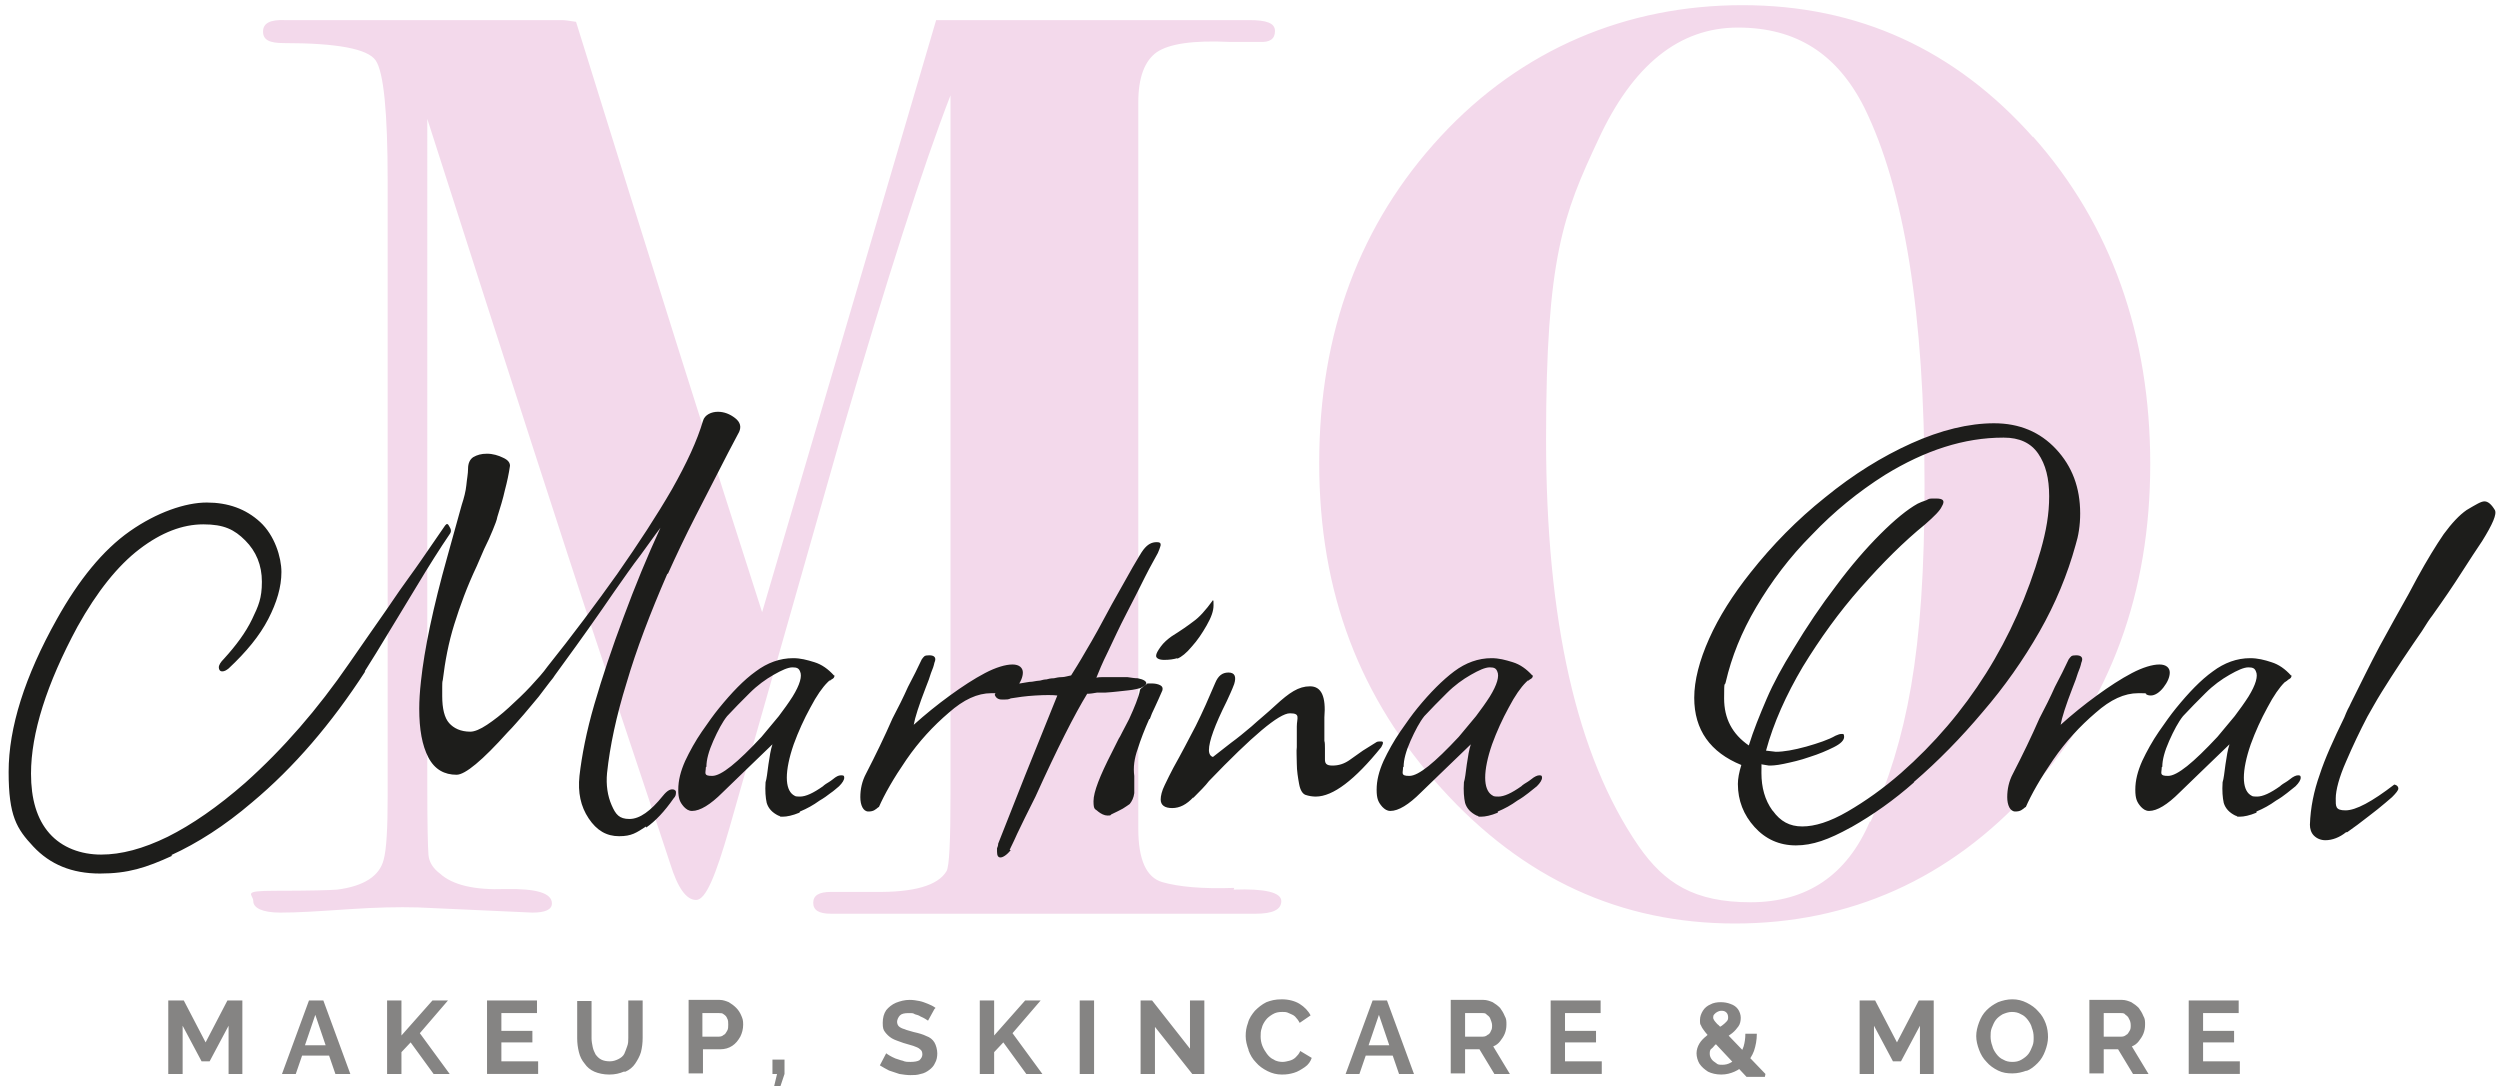 <?xml version="1.0" encoding="UTF-8"?>
<svg id="Ebene_1" xmlns="http://www.w3.org/2000/svg" version="1.1" viewBox="0 0 435.3 189.1">
  <!-- Generator: Adobe Illustrator 29.3.0, SVG Export Plug-In . SVG Version: 2.1.0 Build 146)  -->
  <defs>
    <style>
      .st0 {
        fill: #858483;
      }

      .st1 {
        fill: #1d1d1b;
      }

      .st2 {
        fill: #f3d9eb;
      }
    </style>
  </defs>
  <path class="st2" d="M325.6,143c-4,9.4-11,14.1-20.8,14.1s-15-3.3-19.5-9.8c-10.8-15.7-16.1-39.3-16.1-70.9s3-39.1,9.1-52.1c6-13,14.1-19.5,24.3-19.5s17.3,4.6,22,13.9c7,14.2,10.5,36.1,10.5,65.8s-3.1,44-9.4,58.6M354,23.9c-13.6-15.3-30.5-23-50.6-23s-38.4,7.6-52.5,22.8c-14.1,15.2-21.2,34.2-21.2,56.9s7.1,41,21.3,56.7c14.2,15.7,31.2,23.5,51.1,23.5s37.4-7.7,51.4-23.2c14-15.5,20.9-34.4,20.9-56.8s-6.8-41.7-20.4-57M214.9,154.6c-5.6.2-9.7-.2-12.5-1-2.8-.8-4.2-3.9-4.2-9.3V17.8c0-4.3,1.1-7.2,3.2-8.7,2.2-1.5,6.4-2.1,12.7-1.8h5.2c1.8.1,2.7-.5,2.7-1.9s-1.5-1.9-4.5-1.9h-54.5s-30.3,103.1-30.3,103.1c-8.8-27.3-19.6-61.6-32.4-102.8-1.2-.2-2-.3-2.5-.3h-48.2c-2.5-.1-3.8.5-3.8,2s1.2,2,3.6,2c9.3,0,14.6,1,16,3,1.4,2,2.1,9,2.1,21v107c0,5.7-.2,9.4-.7,11.2-.7,2.8-3.4,4.6-8.1,5.2-1.2.1-4.8.2-10.8.2s-3.8.6-3.8,1.8,1.6,2,4.7,2,6.1-.2,12.1-.6c4.5-.3,8.4-.4,11.9-.3l19.9.9c2.2,0,3.4-.5,3.4-1.6,0-1.8-2.7-2.6-8.1-2.5-5.4.2-9.2-.7-11.4-2.7-1.2-.9-1.9-2-2-3.3-.1-1.3-.2-5.3-.2-12V20.7c15.2,47.5,24.6,76.4,28,86.7,9.1,27.3,13.9,41.7,14.3,43,1.3,4.2,2.8,6.3,4.5,6.3s3.4-4.2,5.8-12.5l19.5-68.5c7.9-27,14.2-46.7,19-59.1v121.6c0,8.2-.2,12.7-.7,13.5-1.5,2.5-5.7,3.7-12.5,3.6h-7.6c-2.1,0-3.1.6-3.1,1.9s1,1.9,3.1,1.9h73.9c3,0,4.5-.7,4.5-2.2s-2.8-2.2-8.3-2"/>
  <path class="st0" d="M383.6,184.8v-3.3h5.4v-2h-5.4v-3.1h6.2v-2.2h-8.7v12.8h8.9v-2.2h-6.4ZM366.3,176.4h3c.3,0,.6,0,.8.3.3.2.5.4.6.7.2.3.3.7.3,1.1s0,.7-.2,1-.3.6-.6.7c-.2.2-.5.3-.8.3h-3.1v-4.1ZM366.3,187v-4.3h2.5l2.6,4.3h2.7l-2.9-4.8c.5-.2.9-.5,1.2-.9.3-.4.6-.8.8-1.3.2-.5.3-1,.3-1.6s0-1-.3-1.5c-.2-.5-.5-1-.8-1.4-.4-.4-.8-.7-1.3-1-.5-.2-1-.4-1.6-.4h-5.7v12.8h2.5ZM346.8,179c.2-.5.4-1,.7-1.4.3-.4.7-.7,1.2-1,.5-.2,1-.4,1.6-.4s1.1.1,1.6.4c.5.2.9.6,1.2,1,.3.4.6.9.7,1.4.2.5.3,1,.3,1.6s0,1-.2,1.5c-.2.5-.4,1-.7,1.4-.3.4-.7.7-1.2,1s-1,.4-1.6.4-1.1-.1-1.6-.4c-.5-.2-.9-.6-1.2-1-.3-.4-.6-.9-.7-1.4-.2-.5-.3-1.1-.3-1.6s0-1,.2-1.5M352.8,186.5c.8-.3,1.4-.8,2-1.4.6-.6,1-1.3,1.3-2.1.3-.8.5-1.6.5-2.4s-.1-1.6-.4-2.4c-.3-.8-.7-1.5-1.3-2.1-.5-.6-1.2-1.1-2-1.5-.8-.4-1.6-.6-2.5-.6s-1.7.2-2.5.5c-.8.4-1.4.8-2,1.4-.6.6-1,1.3-1.3,2.1-.3.8-.5,1.6-.5,2.4s.2,1.6.5,2.4c.3.8.7,1.5,1.3,2.1.5.6,1.2,1.1,2,1.5.8.4,1.6.5,2.5.5s1.7-.2,2.5-.5M336.7,187v-12.8h-2.6l-3.8,7.3-3.8-7.3h-2.7v12.8h2.5v-8.4l3.3,6.2h1.4l3.3-6.2v8.4h2.5ZM307.4,187l-7.3-7.6c-.5-.5-.8-.9-1.1-1.1-.3-.3-.4-.5-.5-.6-.1-.2-.2-.3-.2-.5s0-.4.2-.6.3-.3.5-.4c.2-.1.4-.2.7-.2s.6,0,.9.3c.2.2.3.5.3.8s0,.5-.3.8c-.2.2-.5.5-.8.7-.4.2-.8.5-1.3.8-.5.3-1,.6-1.4,1-.5.4-.9.8-1.2,1.3-.3.5-.5,1.1-.5,1.7s.2,1.3.5,1.8c.4.6.9,1,1.5,1.4.6.3,1.4.5,2.3.5s1.6-.2,2.3-.5c.7-.3,1.4-.8,2-1.4.6-.6,1.1-1.4,1.4-2.2.3-.9.5-1.9.5-3h-2c0,.8-.1,1.5-.3,2.2-.2.6-.5,1.2-.9,1.7-.4.5-.8.8-1.3,1.1s-1,.4-1.5.4-.8,0-1.1-.3c-.3-.2-.6-.4-.8-.7-.2-.3-.3-.6-.3-.9s0-.7.3-.9.5-.6.8-.8c.4-.3.7-.5,1.2-.8.6-.4,1.1-.7,1.6-1.1.5-.4.8-.8,1.1-1.2.3-.4.4-1,.4-1.5s-.2-1.1-.5-1.5c-.3-.4-.7-.7-1.3-.9-.5-.2-1.1-.3-1.7-.3s-1.3.1-1.8.4c-.5.2-1,.6-1.3,1.1-.3.5-.5,1-.5,1.6s0,.7.2,1c.1.3.4.7.7,1.1.3.4.7.8,1.2,1.4l6,6.4h3.2ZM272.5,184.8v-3.3h5.4v-2h-5.4v-3.1h6.2v-2.2h-8.7v12.8h8.9v-2.2h-6.4ZM255.1,176.4h3c.3,0,.6,0,.8.3.3.2.5.4.6.7s.3.7.3,1.1,0,.7-.2,1c-.1.3-.3.6-.6.7-.2.2-.5.3-.8.3h-3.1v-4.1ZM255.1,187v-4.3h2.5l2.6,4.3h2.7l-2.9-4.8c.5-.2.9-.5,1.2-.9.3-.4.6-.8.8-1.3s.3-1,.3-1.6,0-1-.3-1.5c-.2-.5-.5-1-.8-1.4-.4-.4-.8-.7-1.3-1-.5-.2-1-.4-1.6-.4h-5.7v12.8h2.5ZM238.3,182l1.8-5.3,1.8,5.3h-3.5ZM234.1,187h2.6l1.1-3.2h4.7l1.1,3.2h2.6l-4.7-12.8h-2.5l-4.7,12.8ZM217.4,182.9c.3.8.7,1.5,1.3,2.1.5.6,1.2,1.1,2,1.5.8.4,1.6.6,2.5.6s1.4-.1,2.1-.3c.7-.2,1.3-.6,1.9-1,.6-.4,1-1,1.2-1.6l-2-1.2c-.2.5-.5.8-.8,1.1-.3.3-.7.5-1.1.6-.4.1-.8.2-1.2.2s-1.1-.1-1.5-.4c-.5-.2-.9-.6-1.2-1-.3-.4-.6-.9-.8-1.4-.2-.5-.3-1.1-.3-1.6s0-1,.2-1.5c.1-.5.4-1,.7-1.4.3-.4.7-.7,1.2-1,.5-.3,1-.4,1.6-.4s.8,0,1.2.2.8.3,1.1.6.6.7.8,1.1l1.9-1.3c-.4-.8-1.1-1.5-1.9-2s-1.9-.8-3.1-.8-1.9.2-2.7.5c-.8.4-1.4.9-2,1.5-.5.6-1,1.3-1.2,2.1-.3.8-.4,1.5-.4,2.3s.2,1.6.5,2.4M207.6,187h2.1v-12.8h-2.5v8.4l-6.6-8.4h-2v12.8h2.5v-8.2l6.5,8.2ZM190.5,174.2h-2.5v12.8h2.5v-12.8ZM173.1,187v-3.8l1.6-1.7,4,5.5h2.8l-5.2-7.1,4.9-5.7h-2.7l-5.4,6.1v-6.1h-2.5v12.8h2.5ZM162.9,175.5c-.4-.3-.8-.5-1.3-.7s-1-.4-1.5-.5c-.5-.1-1.1-.2-1.7-.2-.9,0-1.6.2-2.4.5-.7.3-1.3.8-1.7,1.3-.4.6-.6,1.3-.6,2.2s.1,1.2.4,1.6c.3.4.7.8,1.2,1.1.5.3,1.2.5,2,.8.7.2,1.3.4,1.7.5.5.2.9.3,1.2.6.3.2.4.5.4.9s-.2.7-.5,1c-.3.2-.9.3-1.5.3s-1,0-1.4-.2c-.5-.1-.9-.3-1.3-.4-.4-.2-.7-.3-1-.5-.3-.2-.5-.3-.6-.4l-1.1,2.1c.5.3,1,.6,1.6.9.6.2,1.2.4,1.8.6.6.1,1.3.2,1.9.2s1.2,0,1.8-.2c.6-.1,1.1-.4,1.5-.7.4-.3.8-.7,1-1.2.3-.5.4-1.1.4-1.7s-.2-1.4-.5-1.9c-.3-.5-.8-.9-1.4-1.1-.6-.3-1.3-.5-2.2-.7-.6-.2-1.2-.3-1.6-.5-.4-.1-.8-.3-1-.5-.2-.2-.3-.5-.3-.8s.2-.8.5-1.1c.3-.3.8-.4,1.5-.4s.8,0,1.1.2c.4.1.7.2,1,.4.3.1.6.3.8.4.2.1.4.3.5.3l1.1-2ZM135.9,189.1l.7-2.1v-2.5h-2.1v2.5h.8l-.5,2.1h1.1ZM122.4,176.4h2.8c.3,0,.6,0,.8.2.3.2.5.4.6.7.2.3.2.7.2,1.1s0,.8-.2,1.1-.3.6-.6.7c-.2.2-.5.3-.8.3h-2.9v-4.1ZM122.4,187v-4.3h3c.8,0,1.5-.2,2.1-.6.6-.4,1-.9,1.4-1.6.3-.6.5-1.3.5-2.1s-.1-1-.3-1.5c-.2-.5-.5-1-.9-1.4-.4-.4-.8-.7-1.3-1-.5-.2-1-.4-1.6-.4h-5.4v12.8h2.5ZM108.9,186.6c.7-.3,1.3-.8,1.7-1.4s.8-1.3,1-2c.2-.8.3-1.6.3-2.5v-6.5h-2.5v6.5c0,.5,0,1-.2,1.5s-.3.9-.5,1.3-.6.7-1,.9c-.4.2-.9.4-1.5.4s-1.1-.1-1.5-.3c-.4-.2-.7-.5-1-.9-.2-.4-.4-.8-.5-1.3-.1-.5-.2-1-.2-1.5v-6.5h-2.5v6.5c0,.8.1,1.6.3,2.4.2.8.5,1.4,1,2,.4.6,1,1.1,1.7,1.4.7.3,1.6.5,2.6.5s1.8-.2,2.5-.5M87.3,184.8v-3.3h5.4v-2h-5.4v-3.1h6.2v-2.2h-8.7v12.8h8.9v-2.2h-6.4ZM69.9,187v-3.8l1.6-1.7,4,5.5h2.8l-5.2-7.1,4.9-5.7h-2.7l-5.4,6.1v-6.1h-2.5v12.8h2.5ZM53.1,182l1.8-5.3,1.8,5.3h-3.5ZM48.9,187h2.6l1.1-3.2h4.7l1.1,3.2h2.6l-4.7-12.8h-2.5l-4.7,12.8ZM42.2,187v-12.8h-2.6l-3.8,7.3-3.8-7.3h-2.7v12.8h2.5v-8.4l3.3,6.2h1.4l3.3-6.2v8.4h2.5Z"/>
  <path class="st1" d="M408.7,144.9l1.8-1.3c1.3-1,2.5-1.9,3.5-2.7,1-.8,1.8-1.5,2.5-2.1.7-.7,1.1-1.2,1.1-1.5s-.2-.6-.7-.7c-3.9,3-6.7,4.5-8.5,4.5s-1.7-.7-1.7-2.1.6-3.7,1.8-6.4c1.2-2.8,2.4-5.3,3.7-7.8.7-1.2,1.5-2.7,2.5-4.3,1-1.6,2.2-3.5,3.6-5.6,1.4-2.1,2.5-3.7,3.4-5,.8-1.3,1.4-2.2,1.8-2.7,2-2.8,3.7-5.3,5.1-7.5,1.4-2.2,2.6-4,3.6-5.5,1.8-2.9,2.6-4.7,2.2-5.4-.6-1-1.2-1.5-1.8-1.5s-1.4.5-3.1,1.5c-1.3.9-2.6,2.3-4,4.2-1.3,1.9-2.9,4.5-4.6,7.6l-1.5,2.8c-1.7,3-3.4,6.1-5.1,9.2-1.7,3.2-3.3,6.5-5,9.9-.1.3-.3.6-.5,1-.2.4-.4.9-.6,1.4-1.9,3.9-3.4,7.2-4.3,10-1,2.8-1.6,5.7-1.7,8.7,0,.7.2,1.4.7,1.9.5.5,1.2.8,2,.8,1.2,0,2.5-.5,3.6-1.4M376.5,133.5c0-1.2.4-2.7,1.2-4.5.8-1.8,1.6-3.3,2.4-4.3,1.2-1.3,2.5-2.6,3.9-4s2.8-2.4,4.2-3.2c1.4-.8,2.5-1.3,3.3-1.3s1.1.2,1.3.7c.4.8,0,2.3-1.3,4.4-.7,1.1-1.5,2.2-2.4,3.4-.9,1.1-1.9,2.3-3,3.6-4.2,4.5-7,6.8-8.6,6.8s-1.1-.5-1.1-1.5M392.9,141.3c1.2-.5,2.3-1.1,3.4-1.9.7-.4,1.4-.9,1.9-1.3.5-.4,1-.8,1.5-1.2.6-.6.9-1.1.9-1.5s-.2-.4-.5-.4-.8.2-1.4.7c-.5.4-.9.6-1.2.8-.3.2-.4.3-.5.4-1.7,1.2-3,1.8-4,1.8s-.8-.1-1.2-.3c-.7-.5-1.1-1.5-1.1-3s.4-3.5,1.2-5.8c.8-2.2,1.8-4.4,2.9-6.4,1.1-2.1,2.1-3.5,3-4.4,0,0,.2-.1.3-.2.1,0,.2-.2.4-.3.4-.2.5-.4.5-.7h-.1c-1-1.1-2.1-1.9-3.4-2.3-1.2-.4-2.4-.7-3.7-.7-2.3,0-4.5.8-6.5,2.3-2.1,1.5-4.2,3.7-6.4,6.4-.9,1.1-1.9,2.5-3,4.1-1.1,1.6-2.1,3.4-2.9,5.1-.8,1.8-1.2,3.4-1.2,5s.3,2.2,1,3c.4.4.8.7,1.4.7,1.4,0,3.2-1.1,5.3-3.2l3.1-3,5.6-5.4c-.3.9-.5,2.1-.7,3.5-.2,1.5-.3,2.5-.5,3.1-.1,1.5,0,2.7.2,3.6.3,1,1,1.7,2,2.2.1,0,.3.1.4.2.1,0,.3,0,.4,0,.7,0,1.7-.2,2.9-.7M352.7,140.6c1-2.3,2.6-5.1,4.8-8.3s4.7-5.9,7.4-8.2c2.6-2.3,5-3.4,7.4-3.4s1.1,0,1.3.1c.2.2.5.3.9.3.7,0,1.5-.5,2.2-1.4.7-.9,1.1-1.8,1.1-2.6s-.6-1.4-1.8-1.4-2.9.5-4.8,1.5c-1.9,1-3.9,2.3-6.1,3.9-2.2,1.6-4.3,3.3-6.3,5.1.2-1.2.9-3.4,2.1-6.5.4-1,.7-1.8.9-2.5.3-.7.5-1.3.6-1.8.4-.9,0-1.3-.9-1.3s-.9.2-1.3.7c-.7,1.5-1.5,3.1-2.4,4.8-.8,1.8-1.7,3.6-2.7,5.5-1.4,3.2-2.9,6.3-4.6,9.6-.7,1.3-1,2.7-1,4.1s.5,2.5,1.4,2.5,1.2-.3,1.8-.8M308.6,141.1c-1.3-1.8-1.9-4-1.9-6.5s0-1.3.1-1.5l1.2.2c.4,0,1.2,0,2.6-.3,1.4-.3,2.8-.6,4.5-1.2,1.6-.5,3-1.1,4.2-1.7,1.2-.6,1.8-1.2,1.8-1.8s-.2-.5-.5-.5-.5.1-1,.3c-1.2.7-3,1.3-5.1,1.9-2.2.6-3.9.9-5.3.9l-1.7-.2c1.3-4.8,3.5-9.7,6.4-14.6,3-4.9,6.3-9.5,10.1-13.8,3.8-4.3,7.5-8,11.2-11,1.6-1.4,2.6-2.4,2.9-3.1.6-1,.3-1.4-1-1.4s-1.1,0-1.7.3c-.6.2-1.1.4-1.5.6-1.8,1-4,2.8-6.5,5.3-2.5,2.5-5.1,5.5-7.7,9-2.6,3.4-5.1,7.1-7.5,11.1-1.8,2.9-3.4,5.8-4.6,8.6-1.2,2.8-2.3,5.5-3.1,8.1-2.9-2-4.3-4.7-4.3-8.2s.1-1.9.3-2.9c1-4.3,2.7-8.6,5.3-13,2.6-4.4,5.8-8.7,9.7-12.6,3.8-4,8.1-7.5,12.7-10.4,7-4.3,13.8-6.5,20.6-6.5h.1c2.7,0,4.7.9,6,2.8,1.3,1.9,1.9,4.3,1.9,7.4s-.5,6-1.5,9.5c-4.5,15.5-12.7,28.5-24.3,38.7-3.1,2.7-6.2,4.9-9.3,6.7-3.1,1.8-5.7,2.6-7.9,2.6s-3.8-.9-5.1-2.7M322.4,144c3.7-2.1,7.4-4.7,10.9-7.8h-.1c4.3-3.7,8.3-7.8,12-12.2,3.8-4.4,7.1-9.1,9.9-14,2.8-4.9,4.9-10,6.3-15.1.5-1.6.8-3.4.8-5.5,0-4.5-1.4-8.2-4.2-11.2-2.8-3-6.4-4.5-10.8-4.5s-9.3,1.2-14.4,3.5c-5.1,2.3-10.1,5.4-15,9.4-4.9,3.9-9.2,8.3-13,13.1-3.1,3.9-5.5,7.7-7.2,11.5-1.7,3.8-2.6,7.3-2.6,10.3,0,5.6,2.8,9.5,8.2,11.7-.4,1.3-.6,2.4-.6,3.3,0,2.9,1,5.4,2.9,7.5,1.9,2.1,4.3,3.2,7.2,3.2s5.7-1,9.5-3.1M244.4,133.5c0-1.2.4-2.7,1.2-4.5.8-1.8,1.6-3.3,2.4-4.3,1.2-1.3,2.5-2.6,3.9-4s2.8-2.4,4.2-3.2c1.4-.8,2.5-1.3,3.3-1.3s1.1.2,1.3.7c.4.8,0,2.3-1.3,4.4-.7,1.1-1.5,2.2-2.4,3.4-.9,1.1-1.9,2.3-3,3.6-4.2,4.5-7,6.8-8.6,6.8s-1.1-.5-1.1-1.5M260.8,141.3c1.2-.5,2.3-1.1,3.4-1.9.7-.4,1.4-.9,1.9-1.3s1-.8,1.5-1.2c.6-.6.9-1.1.9-1.5s-.2-.4-.5-.4-.8.2-1.4.7c-.5.4-.9.6-1.2.8-.3.2-.4.3-.5.4-1.7,1.2-3,1.8-4,1.8s-.8-.1-1.2-.3c-.7-.5-1.1-1.5-1.1-3s.4-3.5,1.2-5.8c.8-2.2,1.8-4.4,2.9-6.4,1.1-2.1,2.1-3.5,3-4.4s.2-.1.3-.2c.1,0,.2-.2.4-.3.4-.2.5-.4.5-.7h-.1c-1-1.1-2.1-1.9-3.4-2.3s-2.4-.7-3.7-.7c-2.3,0-4.5.8-6.5,2.3s-4.2,3.7-6.4,6.4c-.9,1.1-1.9,2.5-3,4.1-1.1,1.6-2.1,3.4-2.9,5.1-.8,1.8-1.2,3.4-1.2,5s.3,2.2,1,3c.4.4.8.7,1.4.7,1.4,0,3.2-1.1,5.3-3.2l3.1-3,5.6-5.4c-.3.9-.5,2.1-.7,3.5-.2,1.5-.3,2.5-.5,3.1-.1,1.5,0,2.7.2,3.6.3,1,1,1.7,2,2.2.1,0,.3.1.4.2.1,0,.3,0,.4,0,.7,0,1.7-.2,2.9-.7M207.7,139c1.2-1.2,2.2-2.2,2.8-3,7.5-7.8,12.2-11.8,14.1-11.8s1.2.8,1.2,2.3v3.6c-.1.7,0,1.6,0,2.9,0,1.2.2,2.4.4,3.5.2,1.1.6,1.7,1.1,1.9.6.2,1.2.3,1.8.3,3,0,6.8-2.9,11.4-8.6.4-.7.4-1,0-1s-.6,0-.8.1l-2.4,1.5-2.4,1.7c-.9.6-1.8.9-2.9.9s-1.3-.4-1.3-1.1v-1.9c0-.5,0-1-.1-1.3,0-1.3,0-2.7,0-4.1.3-3.6-.5-5.4-2.5-5.4s-3.6,1.1-6,3.3c-1.5,1.4-3,2.6-4.2,3.7-1.3,1.1-2.4,2-3.5,2.8,0,0-.4.3-.9.7-.5.4-1.3,1-2.3,1.8-.4-.1-.7-.5-.7-1.2,0-1.5,1-4.3,3.1-8.5.4-.9.9-1.9,1.3-3,.4-1.3.1-2-1-2s-1.8.6-2.3,1.8c-1.1,2.6-2.2,5.1-3.4,7.5-1.2,2.3-2.5,4.8-3.9,7.3-.5,1-1,1.9-1.5,3-.5,1-.7,1.9-.7,2.5,0,1,.7,1.5,2,1.5s2.5-.6,3.7-1.9M193.5,141.8c.8-.4,1.5-.7,2-1,.5-.3.9-.6,1.2-.8.4-.5.7-1.1.8-1.9v-3c-.2-1.5,0-3,.6-4.7.5-1.6,1.2-3.4,2-5.2h.1c.2-.6.5-1.3.9-2.1.4-.8.8-1.8,1.3-2.9.1-.4,0-.7-.4-.9-.4-.2-.9-.3-1.5-.3h-.7c-.3.3-.6.4-.9.7-.3.2-.4.4-.4.4-.1.7-.4,1.5-.7,2.3-.3.8-.7,1.7-1.2,2.8-.5,1-.9,1.7-1.2,2.3-.3.6-.5,1-.6,1.1l-1.2,2.4c-2.1,4.1-3.2,6.9-3.2,8.5s.3,1.3.8,1.8c.5.4,1.1.7,1.6.7s.5,0,.6-.1M205,114.7c.7-.3,1.6-1,2.5-2.1,1-1.1,1.8-2.3,2.6-3.7.8-1.4,1.2-2.5,1.2-3.5s0-.7-.1-.9c-1.3,1.8-2.4,3-3.4,3.7-.9.7-2.2,1.6-3.8,2.6-.7.5-1.4,1.1-1.9,1.8-.5.7-.8,1.2-.8,1.6s.5.7,1.4.7,1.6-.1,2.3-.3M175.8,148c.1-.3.6-1.2,1.3-2.8.7-1.5,1.8-3.7,3.2-6.5,3.8-8.4,6.8-14.3,9-17.9.6,0,1.1-.1,1.7-.2.5,0,1,0,1.4,0,1.7-.1,3-.3,4.1-.4,1-.1,1.7-.3,2.1-.4.7-.4,1-.6,1-.8,0-.4-.5-.7-1.5-.9-.5,0-1.1-.1-1.8-.2-.7,0-1.4,0-2.3,0h-1.8c-.5,0-.9,0-1.3.1.4-1,1-2.5,2-4.5,1-2.1,2-4.3,3.2-6.6,1.2-2.3,2.3-4.5,3.3-6.5,1-2,1.8-3.3,2.2-4.1.4-.9.5-1.4.5-1.4,0-.4-.2-.5-.7-.5-.9,0-1.6.4-2.3,1.3-.4.5-1,1.6-1.9,3.1-.9,1.6-2.1,3.7-3.6,6.4-1.8,3.4-3.3,6.1-4.5,8.1-1.2,2.1-2.1,3.5-2.6,4.3-.6.1-1.1.3-1.6.3-.5,0-1,.1-1.4.2-.5,0-1,.1-1.3.2-.4,0-.7.1-1.1.2-.3,0-.8.1-1.4.2-.6,0-1.3.2-2.1.3-.7.1-1.4.3-1.9.4-.5.1-1,.2-1.3.4-.7.4-1.1.8-1.2,1.2.2.5.6.8,1.2.8s.3,0,.6,0c.3,0,.6,0,1-.2,1.2-.2,2.6-.4,4.3-.5,1.7-.1,3-.1,3.8,0l-5.6,13.9-4.7,11.9c0,.3-.1.6-.2.8,0,.3,0,.5,0,.6,0,.7.2,1,.6,1s1.1-.4,1.8-1.3M153,140.6c1-2.3,2.6-5.1,4.8-8.3,2.2-3.2,4.7-5.9,7.4-8.2,2.6-2.3,5-3.4,7.4-3.4s1.1,0,1.3.1c.2.2.5.3.9.3.7,0,1.5-.5,2.2-1.4.7-.9,1.1-1.8,1.1-2.6s-.6-1.4-1.8-1.4-2.9.5-4.8,1.5c-1.9,1-3.9,2.3-6.1,3.9-2.2,1.6-4.3,3.3-6.3,5.1.2-1.2.9-3.4,2.1-6.5.4-1,.7-1.8.9-2.5.3-.7.5-1.3.6-1.8.4-.9,0-1.3-.9-1.3s-.9.2-1.3.7c-.7,1.5-1.5,3.1-2.4,4.8-.8,1.8-1.7,3.6-2.7,5.5-1.4,3.2-2.9,6.3-4.6,9.6-.7,1.3-1,2.7-1,4.1s.5,2.5,1.4,2.5,1.2-.3,1.8-.8M123,133.5c0-1.2.4-2.7,1.2-4.5.8-1.8,1.6-3.3,2.4-4.3,1.2-1.3,2.5-2.6,3.9-4s2.8-2.4,4.2-3.2c1.4-.8,2.5-1.3,3.3-1.3s1.1.2,1.3.7c.4.8,0,2.3-1.3,4.4-.7,1.1-1.5,2.2-2.4,3.4-.9,1.1-1.9,2.3-3,3.6-4.2,4.5-7,6.8-8.6,6.8s-1.1-.5-1.1-1.5M139.3,141.3c1.2-.5,2.3-1.1,3.4-1.9.7-.4,1.4-.9,1.9-1.3.6-.4,1-.8,1.5-1.2.6-.6.9-1.1.9-1.5s-.2-.4-.6-.4-.8.2-1.4.7c-.5.4-.9.6-1.2.8-.3.2-.4.3-.5.4-1.7,1.2-3,1.8-4,1.8s-.8-.1-1.2-.3c-.7-.5-1.1-1.5-1.1-3s.4-3.5,1.2-5.8c.8-2.2,1.8-4.4,2.9-6.4,1.1-2.1,2.1-3.5,3-4.4s.2-.1.3-.2c.1,0,.2-.2.4-.3.4-.2.5-.4.5-.7h-.1c-1-1.1-2.1-1.9-3.4-2.3s-2.4-.7-3.7-.7c-2.3,0-4.5.8-6.5,2.3-2.1,1.5-4.2,3.7-6.4,6.4-.9,1.1-1.9,2.5-3,4.1-1.1,1.6-2.1,3.4-2.9,5.1-.8,1.8-1.2,3.4-1.2,5s.3,2.2,1,3c.4.4.8.7,1.4.7,1.4,0,3.2-1.1,5.3-3.2l3.1-3,5.6-5.4c-.3.9-.5,2.1-.7,3.5-.2,1.5-.3,2.5-.5,3.1-.1,1.5,0,2.7.2,3.6.3,1,1,1.7,2,2.2.1,0,.3.1.4.2.1,0,.3,0,.4,0,.7,0,1.7-.2,2.9-.7M29.8,148.9c4.6-2.1,9.3-5.1,14.1-9.2,7.3-6.1,13.8-13.7,19.7-22.8h-.1l2-3.2c2.6-4.3,5-8.2,7.1-11.7,2.1-3.5,4-6.5,5.7-9,.3-.4.3-.8-.1-1.4-.2-.4-.4-.5-.7-.1-1.5,2.2-2.9,4.2-4.2,6.1s-2.6,3.6-3.7,5.2c-.1.2-1,1.4-2.4,3.5-1.5,2.1-3.6,5.2-6.4,9.2-5.5,8-11.5,14.9-18.1,20.8-4.8,4.2-9.3,7.3-13.5,9.4-4.3,2.1-8.1,3.1-11.6,3.1s-6.8-1.2-9-3.7c-2.2-2.5-3.2-6-3.2-10.4,0-7,2.7-15.6,8.1-25.6,3.4-6.1,7-10.6,10.8-13.5,3.8-2.9,7.5-4.3,11.1-4.3s5.4.9,7.3,2.8c1.9,1.9,2.9,4.3,2.9,7.2s-.6,4.2-1.7,6.5-2.8,4.6-4.9,6.9c-.6.6-.9,1.1-.9,1.5s.2.7.6.7.7-.2,1.1-.5c3.1-2.9,5.4-5.7,6.9-8.6,1.5-2.9,2.3-5.6,2.3-8.2s-1.2-6.4-3.7-8.7c-2.5-2.3-5.6-3.4-9.3-3.4s-8.7,1.7-13.4,5c-4.7,3.3-8.9,8.5-12.7,15.3-5.6,10-8.4,18.9-8.4,26.6s1.4,9.9,4.3,13c2.9,3.1,6.7,4.7,11.6,4.7s8-1,12.6-3.1M112.5,144.1c1.6-1.1,3.2-2.8,4.8-5.1.3-.3.4-.6.4-1s-.1-.3-.3-.5c-.6-.2-1.2.1-2,1.1-2.1,2.6-4,4-5.8,4s-2.4-.8-3.1-2.4c-.7-1.6-1-3.5-.8-5.6.5-4.7,1.6-9.9,3.4-15.7,1.7-5.8,4.1-12.1,7.1-19h.1c1.4-3.1,3-6.5,4.8-10,1.8-3.5,3.7-7.2,5.7-11.1l1.9-3.6c.4-.9.2-1.7-.7-2.4-.9-.7-1.9-1.1-3-1.1s-2.3.5-2.6,1.6c-1,3.4-2.8,7.3-5.4,11.9-2.6,4.5-5.8,9.4-9.5,14.7-3.7,5.2-7.8,10.7-12.2,16.2-.7,1-1.7,2.1-2.9,3.4-1.2,1.3-2.5,2.5-3.8,3.7-1.3,1.2-2.6,2.2-3.8,3-1.2.8-2.2,1.2-2.9,1.2-1.7,0-2.9-.6-3.7-1.5-.8-.9-1.2-2.5-1.2-4.7v-1.6c0-.5,0-.9.1-1.2.4-3.3,1-6.5,2-9.7,1-3.2,2.2-6.5,3.9-10.1l1.3-3c.6-1.2,1.1-2.3,1.5-3.3.4-1,.7-1.7.8-2.3.5-1.6,1-3.2,1.3-4.6.4-1.5.7-2.9.9-4.3,0-.5-.3-1-1.2-1.4-.8-.4-1.8-.7-2.8-.7s-1.7.2-2.4.6c-.6.4-.9,1.1-.9,2,0,.9-.2,1.8-.3,2.9-.1,1-.4,2.2-.8,3.4l-2.5,9c-2.5,8.9-4,16.1-4.6,21.7-.2,1.8-.3,3.4-.3,4.8,0,3.6.5,6.4,1.6,8.5,1.1,2.1,2.8,3,4.9,3,1.5,0,4.5-2.5,8.9-7.4,1-1,1.9-2.1,2.8-3.1.9-1.1,1.8-2.1,2.6-3.1.8-1,1.4-1.9,1.9-2.5.5-.6.8-1,.9-1.2,1.1-1.5,2.3-3.2,3.7-5.1,1.4-1.9,2.9-4.1,4.6-6.5l2-2.9c1.7-2.4,3.2-4.6,4.6-6.4,1.4-1.9,2.5-3.5,3.5-4.8-2.3,5-4.4,10.1-6.4,15.5-2,5.3-3.7,10.4-5.1,15.2-1.4,4.8-2.2,9-2.6,12.5-.3,2.9.2,5.3,1.6,7.4,1.4,2.1,3.1,3.1,5.3,3.1s3-.6,4.7-1.7"/>
</svg>